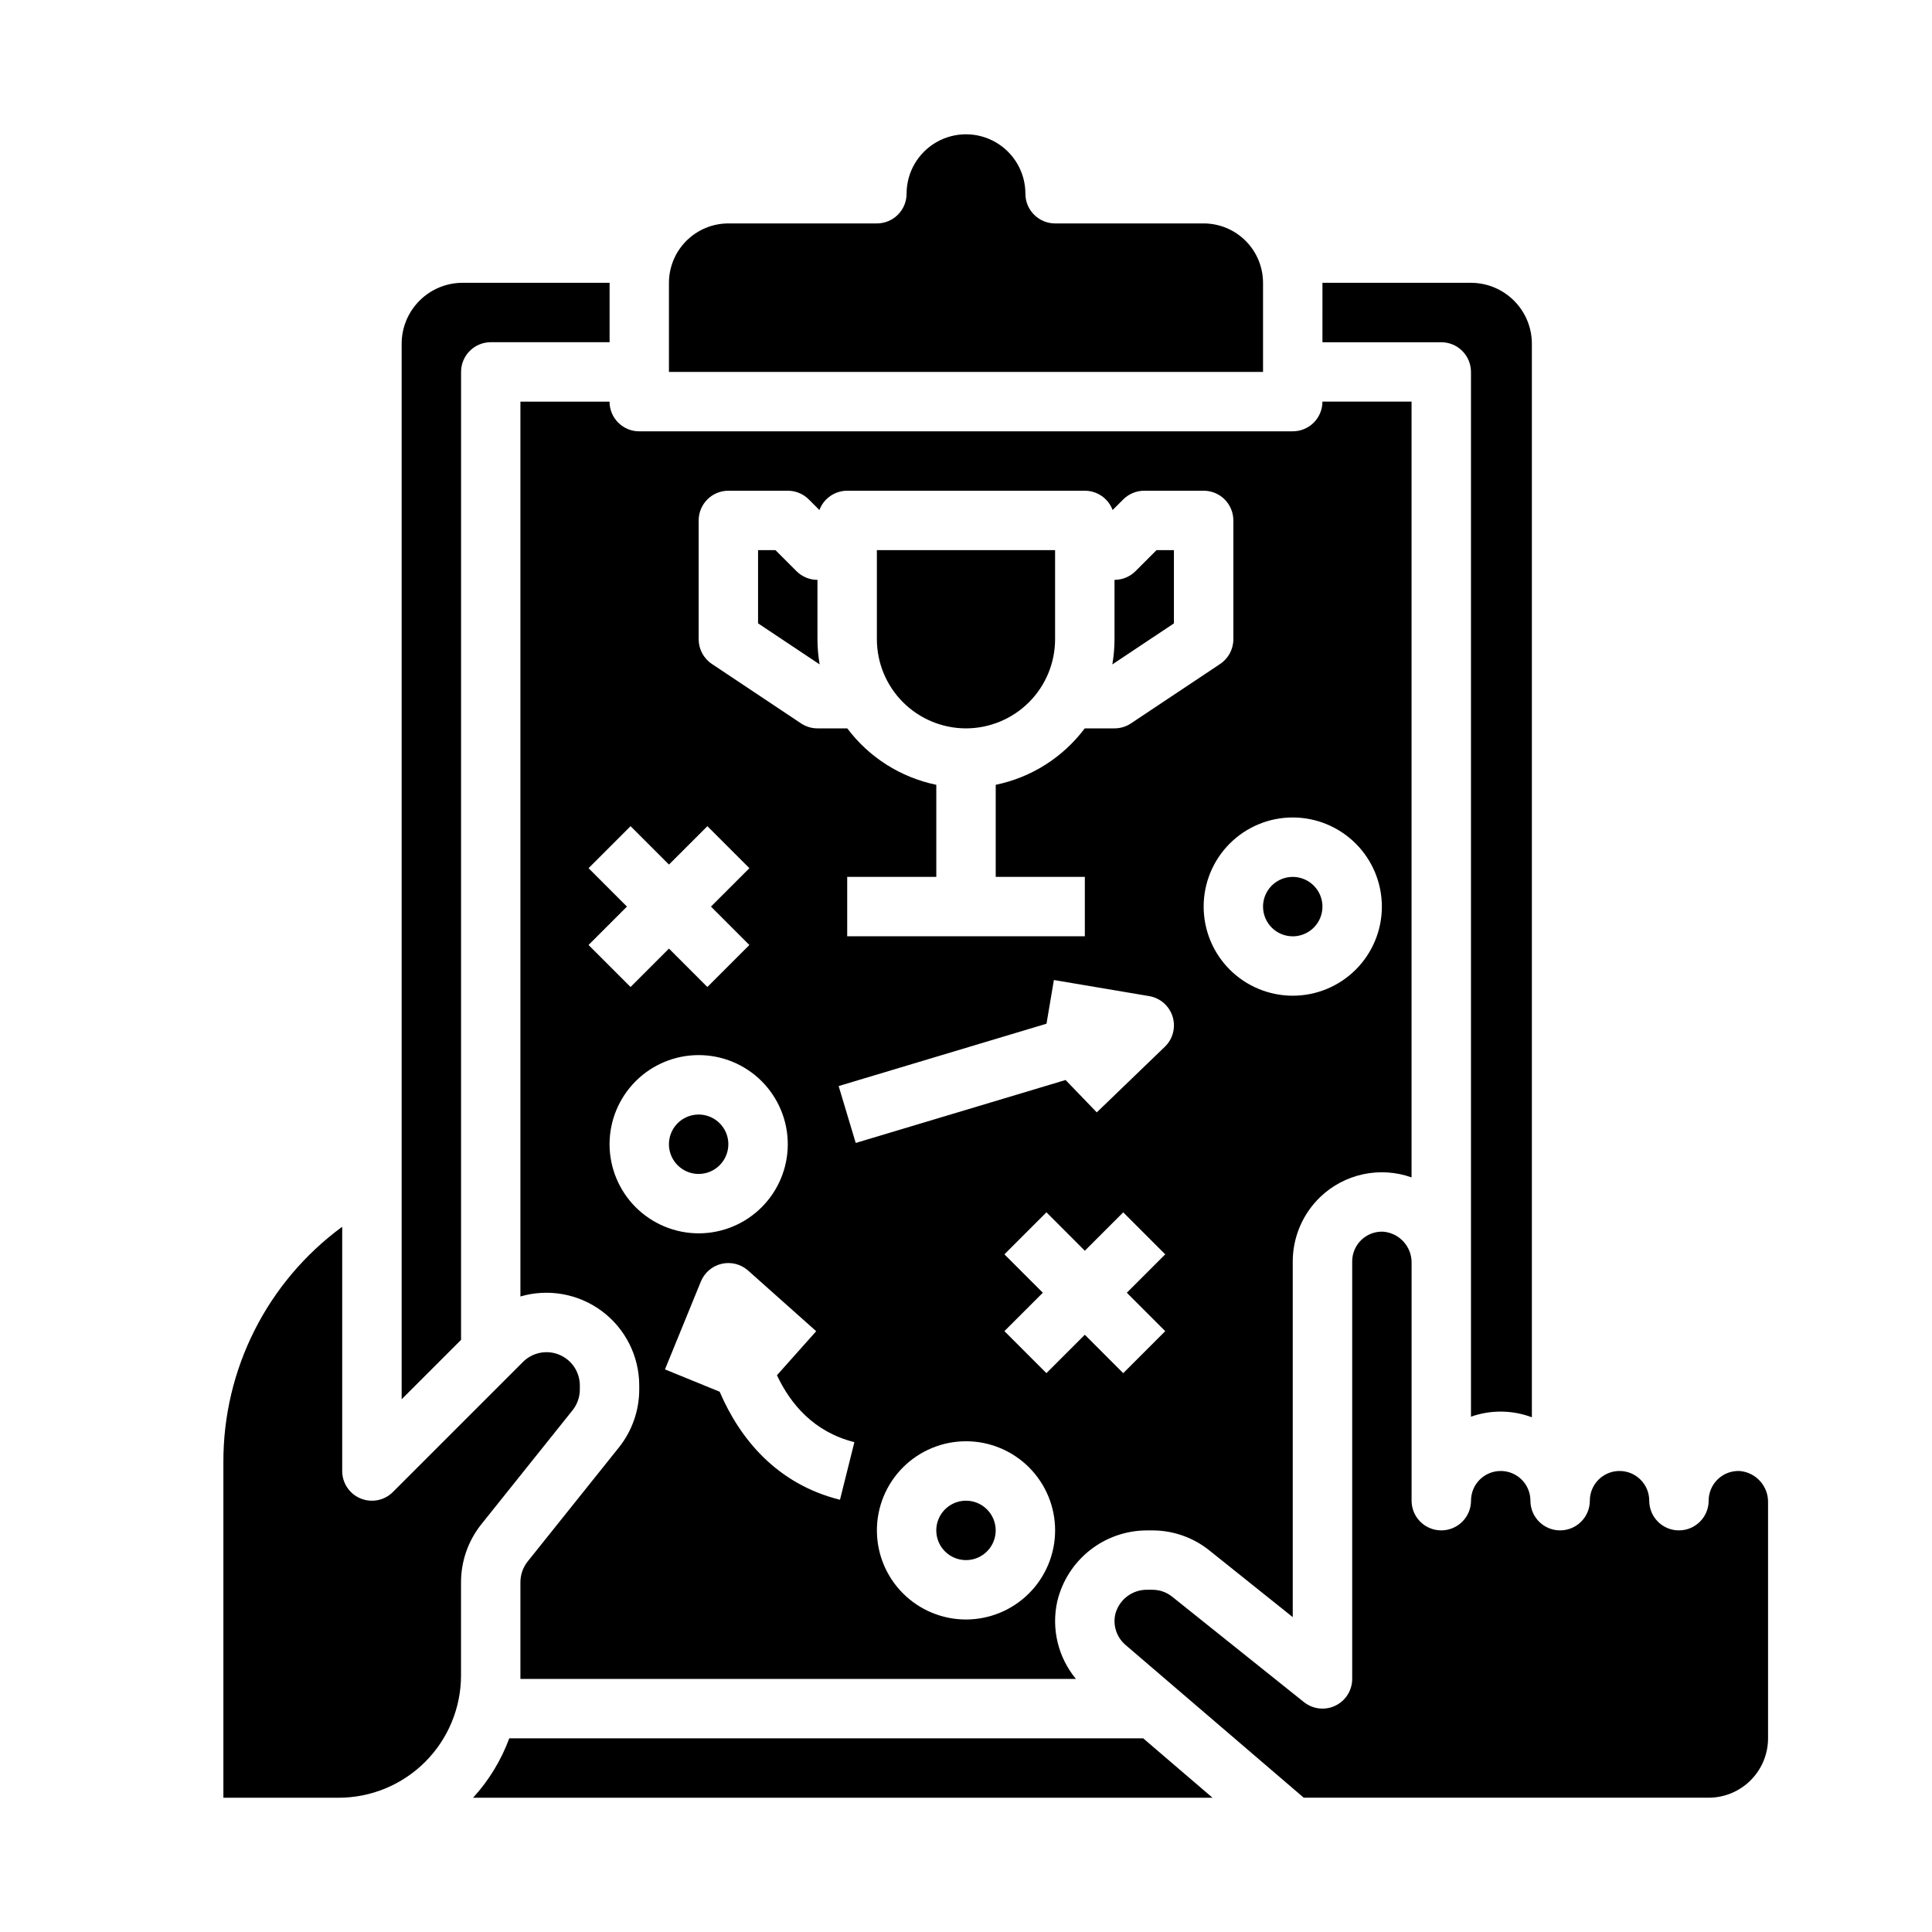 <?xml version="1.0" encoding="UTF-8"?>
<!-- Uploaded to: ICON Repo, www.iconrepo.com, Generator: ICON Repo Mixer Tools -->
<svg fill="#000000" width="800px" height="800px" version="1.1" viewBox="144 144 512 512" xmlns="http://www.w3.org/2000/svg">
 <path d="m455.1 309.2-16.32 10.879c0.383-2.203 0.574-4.434 0.578-6.668v-15.742c2.086 0 4.09-0.832 5.566-2.309l5.566-5.566h4.609zm-55.102 232.5c-3.184 0-6.055 1.918-7.273 4.859-1.219 2.941-0.547 6.328 1.707 8.578 2.25 2.25 5.637 2.926 8.578 1.707 2.941-1.219 4.859-4.09 4.859-7.273-0.004-4.344-3.527-7.867-7.871-7.871zm-39.363-228.29v-15.742c-2.086 0-4.09-0.832-5.566-2.309l-5.562-5.566h-4.613v19.402l16.32 10.879v0.004c-0.379-2.203-0.574-4.434-0.578-6.668zm39.359 23.617h0.004c6.258-0.008 12.262-2.5 16.691-6.926 4.426-4.426 6.914-10.43 6.922-16.691v-23.617h-47.23v23.617c0.008 6.262 2.496 12.266 6.926 16.691 4.426 4.426 10.43 6.918 16.691 6.926zm-62.973 110.21c0-3.184-1.918-6.055-4.859-7.273-2.941-1.219-6.328-0.543-8.582 1.707-2.25 2.25-2.922 5.637-1.703 8.578 1.219 2.941 4.086 4.859 7.269 4.859 4.348-0.004 7.867-3.523 7.875-7.871zm157.44-212.54h31.488c2.09 0 4.09 0.828 5.566 2.305 1.477 1.477 2.309 3.477 2.309 5.566v276.87c5.227-1.852 10.945-1.797 16.137 0.156v-284.51c-0.004-4.277-1.707-8.379-4.734-11.402-3.023-3.027-7.125-4.731-11.402-4.734h-39.363zm-78.719-39.363c0-5.625-3-10.82-7.871-13.633s-10.875-2.812-15.746 0-7.871 8.008-7.871 13.633c0 2.09-0.828 4.09-2.305 5.566-1.477 1.477-3.481 2.309-5.566 2.309h-39.359c-4.176 0.004-8.176 1.664-11.129 4.617-2.949 2.949-4.609 6.953-4.617 11.125v23.617h157.44v-23.617c-0.004-4.172-1.664-8.176-4.617-11.125-2.949-2.953-6.953-4.613-11.125-4.617h-39.363c-4.348 0-7.871-3.527-7.871-7.875zm70.848 196.8c3.184 0 6.055-1.918 7.273-4.859s0.547-6.324-1.707-8.578c-2.25-2.25-5.637-2.926-8.578-1.707s-4.859 4.09-4.859 7.273c0.004 4.348 3.527 7.867 7.871 7.871zm-283.39 139.4v88.887h30.531c8.605 0 16.855-3.418 22.941-9.5 6.086-6.086 9.504-14.336 9.504-22.941v-24.68c0.004-5.578 1.902-10.988 5.383-15.352l24.168-30.207c1.25-1.566 1.934-3.508 1.938-5.512v-1.059c0-3.57-2.152-6.789-5.449-8.152-3.301-1.367-7.098-0.613-9.621 1.91l-34.469 34.469c-2.254 2.254-5.641 2.926-8.582 1.707-2.941-1.219-4.859-4.09-4.856-7.273v-64.727c-19.875 14.582-31.578 37.781-31.488 62.43zm110.21-273.23h173.18c2.09 0 4.09-0.828 5.566-2.305 1.477-1.477 2.305-3.477 2.305-5.566h23.617v205.59c-4.113-1.461-8.551-1.75-12.816-0.836-4.269 0.91-8.199 2.992-11.355 6.008-4.66 4.461-7.301 10.633-7.316 17.086v94.273l-22.141-17.711c-4.266-3.406-9.562-5.262-15.02-5.269h-1.34c-5.516-0.023-10.875 1.816-15.211 5.223-4.336 3.406-7.394 8.18-8.68 13.543-1.633 7.258 0.191 14.863 4.938 20.594h-147.22v-25.629c0.004-2.004 0.684-3.945 1.934-5.512l24.168-30.207h0.004c3.477-4.359 5.375-9.773 5.383-15.352v-1.059c-0.004-7.738-3.652-15.027-9.844-19.668-6.195-4.641-14.215-6.098-21.645-3.926v-237.14h23.617c0 2.09 0.828 4.09 2.305 5.566 1.477 1.477 3.481 2.305 5.566 2.305zm15.742 212.54v0.004c6.266 0 12.273-2.488 16.699-6.918 4.43-4.43 6.918-10.438 6.918-16.699s-2.488-12.27-6.918-16.699c-4.426-4.43-10.434-6.918-16.699-6.918-6.262 0-12.27 2.488-16.695 6.918-4.43 4.43-6.918 10.438-6.918 16.699 0.008 6.262 2.496 12.266 6.922 16.691 4.43 4.426 10.434 6.918 16.691 6.926zm41.27 55.34c-10.703-2.676-16.91-10.051-20.52-17.727l10.398-11.672-18.039-16.07c-1.906-1.703-4.523-2.371-7.012-1.793-2.488 0.578-4.543 2.328-5.512 4.691l-9.512 23.289 14.496 5.922c5.336 12.465 15.117 24.445 31.883 28.633zm53.195 23.383c0-6.262-2.488-12.27-6.914-16.699-4.43-4.43-10.438-6.918-16.699-6.918-6.266 0-12.273 2.488-16.699 6.918-4.43 4.43-6.918 10.438-6.918 16.699 0 6.266 2.488 12.27 6.918 16.699 4.426 4.43 10.434 6.918 16.699 6.918 6.258-0.008 12.262-2.496 16.691-6.926 4.426-4.426 6.918-10.43 6.922-16.691zm19.004-62.977 10.18-10.176-11.133-11.133-10.176 10.176-10.176-10.18-11.133 11.133 10.176 10.18-10.18 10.176 11.133 11.133 10.18-10.176 10.176 10.18 11.133-11.133zm12.133-73.172c-0.875-2.84-3.277-4.941-6.207-5.438l-25.254-4.266-1.957 11.578-55.086 16.523 4.527 15.082 55.613-16.684 8.266 8.578 18.039-17.383c2.141-2.062 2.938-5.152 2.059-7.992zm31.84-52.781c-6.262 0-12.27 2.488-16.699 6.918-4.43 4.43-6.914 10.438-6.914 16.699 0 6.266 2.484 12.27 6.914 16.699s10.438 6.918 16.699 6.918c6.266 0 12.27-2.488 16.699-6.918 4.43-4.43 6.918-10.434 6.918-16.699-0.008-6.262-2.496-12.262-6.926-16.691-4.426-4.426-10.43-6.918-16.691-6.926zm-157.44-47.23c0 2.633 1.316 5.09 3.508 6.551l23.617 15.742h-0.004c1.293 0.863 2.816 1.324 4.367 1.324h7.894c5.777 7.695 14.168 13.016 23.594 14.957v24.402h-23.613v15.742h62.977v-15.742h-23.617v-24.402c9.426-1.941 17.816-7.262 23.594-14.957h7.894c1.555 0 3.074-0.461 4.367-1.324l23.617-15.742h-0.004c2.191-1.461 3.508-3.918 3.508-6.551v-31.488c0-2.086-0.832-4.09-2.305-5.566-1.477-1.477-3.481-2.305-5.566-2.305h-15.746c-2.086 0-4.09 0.828-5.566 2.305l-2.812 2.812c-1.148-3.074-4.082-5.113-7.363-5.117h-62.977c-3.285 0.004-6.219 2.043-7.367 5.117l-2.812-2.812c-1.477-1.477-3.477-2.305-5.566-2.305h-15.742c-4.348 0-7.875 3.523-7.875 7.871zm-7.871 59.715-10.176-10.18-11.133 11.133 10.176 10.18-10.18 10.176 11.133 11.133 10.18-10.176 10.176 10.18 11.133-11.133-10.176-10.18 10.18-10.176-11.133-11.133zm291.27 231.55v-62.531c0.074-4.305-3.191-7.934-7.477-8.309-2.156-0.109-4.258 0.672-5.82 2.16-1.562 1.484-2.445 3.547-2.445 5.703 0 4.348-3.527 7.871-7.875 7.871-4.348 0-7.871-3.523-7.871-7.871 0-4.348-3.523-7.871-7.871-7.871s-7.871 3.523-7.871 7.871c0 4.348-3.527 7.871-7.875 7.871s-7.871-3.523-7.871-7.871c0-4.348-3.523-7.871-7.871-7.871-4.348 0-7.871 3.523-7.871 7.871 0 4.348-3.527 7.871-7.875 7.871-4.348 0-7.871-3.523-7.871-7.871v-62.977c0.078-4.305-3.191-7.934-7.477-8.309-2.156-0.105-4.258 0.676-5.82 2.16-1.562 1.484-2.445 3.547-2.445 5.703v110.65c0 3.027-1.734 5.789-4.465 7.098-2.727 1.312-5.965 0.941-8.328-0.949l-34.934-27.945c-1.473-1.176-3.301-1.82-5.188-1.82h-1.336c-3.996-0.086-7.523 2.586-8.527 6.453-0.684 3.008 0.355 6.144 2.695 8.156l47.25 40.496h107.3c4.172-0.004 8.176-1.664 11.125-4.617 2.953-2.949 4.613-6.953 4.617-11.125zm-362.11-369.59v279.74l15.742-15.742 0.004-256.52c0-4.348 3.523-7.871 7.871-7.871h31.488v-15.746h-38.969c-4.277 0.004-8.379 1.707-11.402 4.734-3.027 3.023-4.731 7.125-4.734 11.402zm196.51 369.59h-167.99c-2.148 5.82-5.406 11.168-9.594 15.742h195.96z"/>
</svg>
